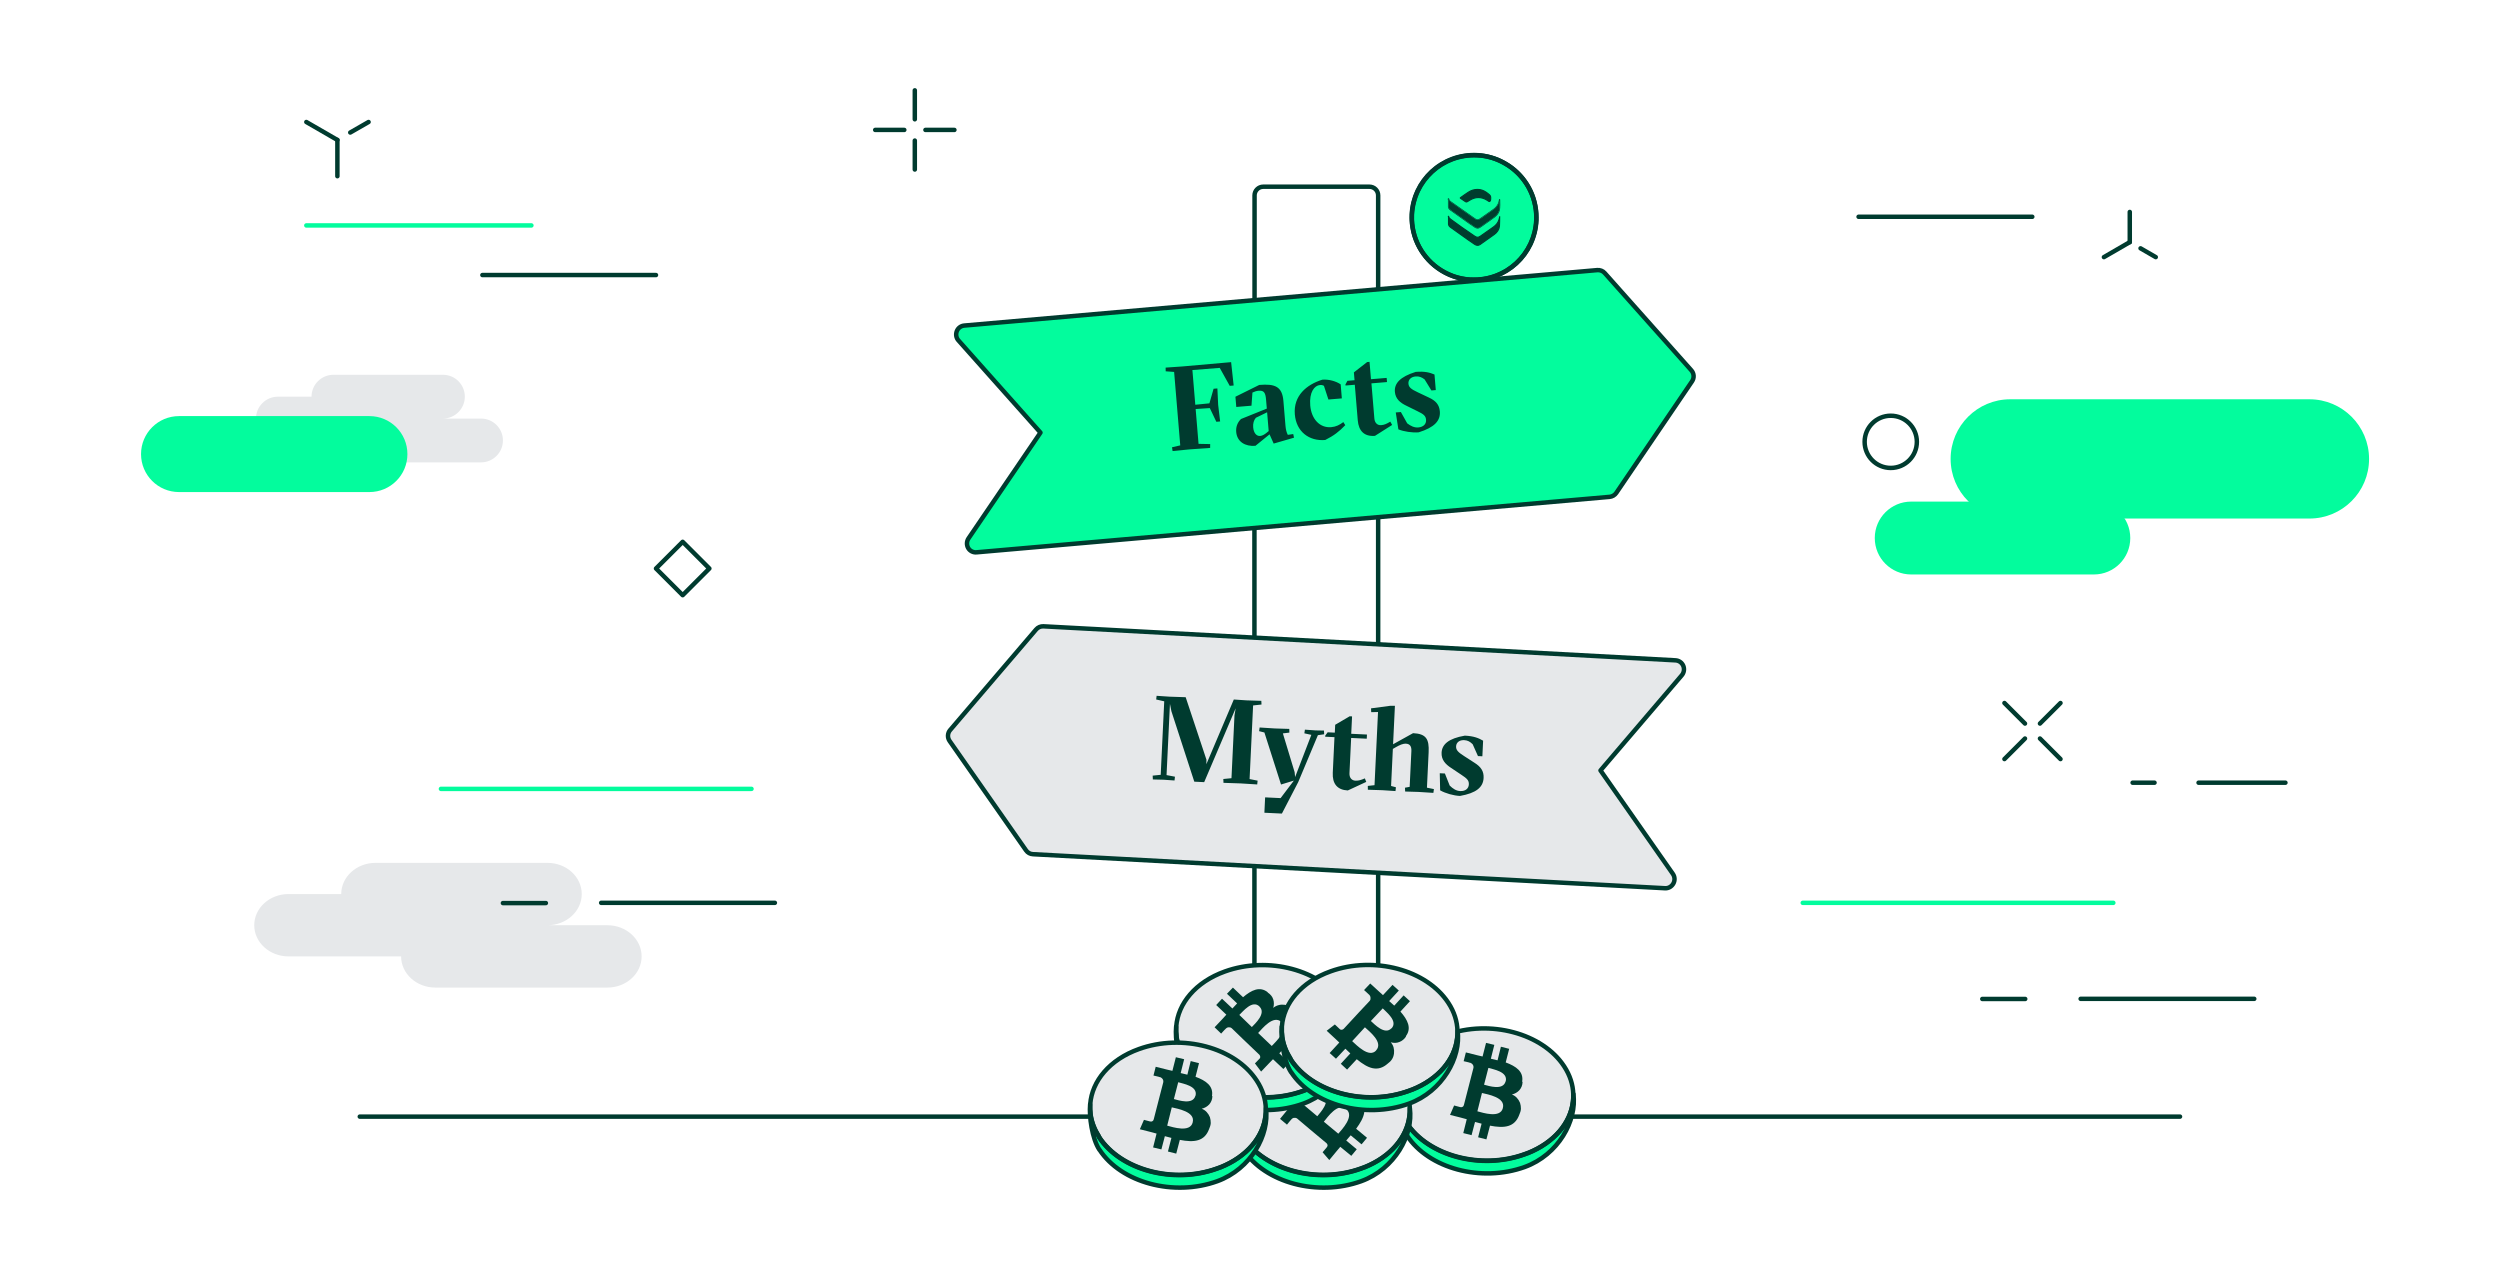 <svg width="1676" height="857" viewBox="0 0 1676 857" fill="none" xmlns="http://www.w3.org/2000/svg">
<path d="M835.164 748.586H241.197" stroke="#003B2F" stroke-width="3" stroke-linecap="round" stroke-linejoin="round"/>
<path d="M941.499 748.586H868.176" stroke="#003B2F" stroke-width="3" stroke-linecap="round" stroke-linejoin="round"/>
<path d="M1461.48 748.586H974.428" stroke="#003B2F" stroke-width="3" stroke-linecap="round" stroke-linejoin="round"/>
<path d="M986.297 187.561C986.297 187.561 985.965 187.561 985.799 187.561C980.823 187.312 976.178 186.151 971.865 184.326C969.957 183.496 968.049 182.501 966.307 181.423C966.224 181.423 966.141 181.34 966.059 181.257C953.783 173.543 945.903 159.608 946.567 144.015C947.645 120.956 967.137 103.123 990.195 104.118C996.499 104.367 1002.39 106.026 1007.61 108.846C1009.02 109.593 1010.35 110.422 1011.68 111.252C1022.88 118.8 1030.09 131.573 1030.01 145.923C1030.01 145.923 1030.01 145.923 1030.01 146.005C1030.01 146.254 1030.01 146.42 1030.01 146.669C1030.01 147.001 1030.01 147.333 1030.01 147.664C1029.01 170.723 1009.44 188.556 986.463 187.478L986.297 187.561Z" fill="#03FC9D" stroke="#003B2F" stroke-width="3" stroke-miterlimit="10"/>
<path d="M994.591 187.064C994.591 187.064 994.26 187.064 994.094 187.064C989.2 187.81 984.389 187.644 979.744 186.649C977.671 186.234 975.68 185.654 973.689 184.907C973.606 184.907 973.523 184.907 973.358 184.741C959.755 179.599 949.304 167.489 946.898 152.144C943.332 129.334 958.925 108.017 981.652 104.451C987.873 103.455 994.011 103.953 999.734 105.612C1001.23 106.027 1002.72 106.607 1004.21 107.188C1016.65 112.413 1026.28 123.528 1029.1 137.546C1029.1 137.546 1029.1 137.546 1029.1 137.629C1029.1 137.877 1029.18 138.043 1029.26 138.292C1029.26 138.624 1029.43 138.956 1029.43 139.287C1032.99 162.097 1017.4 183.414 994.674 186.981L994.591 187.064Z" stroke="#003B2F" stroke-width="3" stroke-linecap="round" stroke-linejoin="round"/>
<path d="M840.97 354.102V433.894" stroke="#003B2F" stroke-width="3" stroke-linecap="round" stroke-linejoin="round"/>
<path d="M840.97 574.816V715.075" stroke="#003B2F" stroke-width="3" stroke-linecap="round" stroke-linejoin="round"/>
<path d="M923.914 715.077V578.633" stroke="#003B2F" stroke-width="3" stroke-linecap="round" stroke-linejoin="round"/>
<path d="M923.914 437.793V337.43" stroke="#003B2F" stroke-width="3" stroke-linecap="round" stroke-linejoin="round"/>
<path d="M923.915 193.52V130.98C923.915 127.745 921.26 125.174 918.108 125.174H846.859C843.624 125.174 841.053 127.828 841.053 130.98V210.192" stroke="#003B2F" stroke-width="3" stroke-linecap="round" stroke-linejoin="round"/>
<path fill-rule="evenodd" clip-rule="evenodd" d="M1075.81 183.052C1074.59 181.62 1072.68 180.926 1070.82 181.077L646.497 218.253C644.21 218.427 642.238 219.903 641.427 222.049C640.616 224.195 641.025 226.6 642.548 228.244C642.548 228.244 685.479 276.476 697.527 290.022L649.297 360.94C648.017 362.851 647.909 365.35 649.046 367.357C650.182 369.363 652.445 370.526 654.744 370.27L1079.06 333.095C1080.85 332.932 1082.49 331.995 1083.55 330.47L1134.35 255.648C1135.93 253.362 1135.7 250.312 1133.9 248.293L1075.81 183.052Z" fill="#03FC9D" stroke="#003B2F" stroke-width="3" stroke-linecap="round" stroke-linejoin="round"/>
<path fill-rule="evenodd" clip-rule="evenodd" d="M699.549 419.875C697.642 419.792 695.817 420.539 694.573 422.032L637.009 489.383C635.184 491.456 635.018 494.525 636.677 496.848L687.854 570.088C688.932 571.664 690.674 572.576 692.499 572.659L1116.18 595.469C1118.5 595.635 1120.66 594.391 1121.82 592.317C1122.98 590.244 1122.82 587.755 1121.49 585.847L1072.97 516.506C1084.91 502.571 1127.46 452.721 1127.46 452.721C1128.95 450.98 1129.37 448.491 1128.46 446.335C1127.54 444.178 1125.47 442.768 1123.15 442.685L699.466 419.875H699.549Z" fill="#E6E8EA" stroke="#003B2F" stroke-width="3" stroke-linecap="round" stroke-linejoin="round"/>
<path d="M797.24 301.291L786.098 302.381L785.726 299.844L791.238 298.582L787.132 249.339L781.481 248.927L781.435 246.444L792.603 245.673L825.34 242.783L827.047 258.448L824.417 258.667L817.717 246.628L799.383 248.077L801.323 271.344L810.792 270.394L813.587 260.613L816.137 260.4L816.655 271.43L817.984 282.552L815.434 282.764L811.058 273.581L801.562 274.212L803.509 297.559L811.304 297.712L811.278 300.282L797.24 301.291ZM851.111 291.184L841.642 298.873C834.869 299.438 829.304 296.211 828.753 289.597C828.487 286.41 829.437 283.362 831.96 280.905L849.271 273.926L848.772 267.95C848.407 263.567 847.524 261.635 843.858 261.94C842.344 262.067 841.096 262.492 839.629 263.176L838.998 271.974L828.799 272.824L828.227 265.972L844.177 258.062C854.775 257.179 859.589 259.104 860.399 268.826L861.768 285.24C861.994 287.949 862.472 289.835 863.335 291.528L866.981 290.984L867.505 293.427L853.873 297.372L851.111 291.184ZM844.783 292.273C846.456 292.133 847.97 291.044 848.873 290.327L850.526 288.986L849.477 276.396L841.92 280.075C840.532 281.715 839.915 283.933 840.128 286.483C840.466 290.546 842.551 292.459 844.783 292.273ZM888.415 294.974C877.579 295.877 869.013 289.37 868.049 277.816C867.006 265.306 875.93 257.822 886.488 254.535C890.791 254.176 895.638 255.537 898.786 257.682L899.57 267.084L890.566 267.835L887.551 258.619C886.714 258.207 886.057 258.021 884.941 258.114C881.116 258.433 877.644 262.975 878.381 271.82C879.132 280.824 884.703 287.019 892.432 286.374C895.62 286.109 898.083 284.86 900.573 282.968L901.868 285.026C897.811 289.296 894.192 292.085 888.415 294.974ZM933.289 284.894L921.782 292.192C914.691 292.783 910.846 289.012 910.241 281.76L908.255 257.935L902.04 258.454L901.98 257.736L903.301 255.299L908.082 254.901L907.644 249.642L916.535 242.722L918.128 242.59L919.098 254.223L929.616 253.346L929.849 256.135L919.41 257.005L921.377 280.591C921.636 283.699 923.608 285.219 925.919 285.027C928.07 284.847 929.538 284.163 932.061 282.669L933.289 284.894ZM951.114 289.827C946.811 290.185 941.207 289.369 937.468 287.835L935.721 276.507L939.148 276.221L943.391 283.811C945.788 285.617 948.132 286.785 950.841 286.56C954.348 286.267 956.26 284.182 956.027 281.393C955.808 278.764 954.433 277.675 950.17 275.623L942.806 271.985C938.63 270.006 935.522 267.377 935.13 262.675C934.665 257.098 938.542 252.602 949.1 249.315C955.076 248.816 958.523 249.733 961.684 251.074L962.554 261.512L959.606 261.758L955.057 254.354C953.171 252.907 951.424 252.17 949.034 252.369C945.847 252.635 944.007 254.634 944.22 257.184C944.426 259.654 945.973 260.889 950.482 263L957.833 266.479C962.587 268.65 964.898 271.346 965.27 275.808C965.795 282.103 961.592 286.546 951.114 289.827Z" fill="#003B2F"/>
<path d="M780.062 522.73L772.867 522.546L772.749 519.978L778.139 519.436L780.497 470.158L775.112 468.939L775.39 466.471L784.168 467.051L794.878 467.404L808.803 509.296L808.737 512.335L827.144 468.948L835.682 469.517L845.593 469.831L845.715 472.318L840.082 472.929L837.72 522.287L843.112 523.346L842.83 525.894L831.816 525.207L820.228 524.812L820.111 522.245L825.58 521.706L827.594 479.616L828.383 474.851L807.282 524.353L800.653 524.036L785.303 476.792L784.338 471.863L782.052 519.623L787.685 520.693L787.402 523.241L780.062 522.73ZM859.386 545.418L847.645 544.856L848.138 534.553L858.521 535.05L867.408 523.308L858.797 525.938L847.658 491.063L844.098 490.172L844.456 487.708L854.592 488.353L864.343 488.66L864.385 491.143L860.037 491.656L867.919 517.649L868.242 520.946L879.122 492.649L874.448 491.625L874.806 489.16L881.907 489.66L887.585 489.772L887.706 492.259L883.515 492.859L870.321 524.328L859.386 545.418ZM915.93 524.189L903.568 529.922C896.459 529.581 893.14 525.34 893.488 518.072L894.631 494.192L888.401 493.894L888.436 493.175L890.064 490.931L894.856 491.161L895.108 485.889L904.827 480.191L906.424 480.267L905.866 491.928L916.409 492.432L916.275 495.228L905.812 494.727L904.681 518.368C904.532 521.482 906.289 523.247 908.605 523.358C910.761 523.462 912.305 522.975 915.002 521.823L915.93 524.189ZM926.761 529.751L917.01 529.444L916.972 526.881L921.479 526.376L923.826 477.338L919.258 477.439L919.141 474.872L932.031 473.167L935.153 473.157L933.918 498.954L947.323 491.51C956.188 491.934 958.176 495.552 957.756 504.337L956.621 528.058L961.298 529.002L960.936 531.546L950.961 530.909L942.008 530.641L941.891 528.073L945.04 527.504L946.19 503.464C946.347 500.189 945.058 498.686 942.582 498.568C940.346 498.461 938.212 499.559 935.827 500.886L933.769 502.069L932.581 526.907L935.821 527.783L935.539 530.331L926.761 529.751ZM978.74 533.599C974.427 533.393 968.978 531.851 965.471 529.842L965.219 518.383L968.654 518.547L971.869 526.626C974.01 528.73 976.181 530.195 978.897 530.325C982.411 530.493 984.579 528.675 984.713 525.88C984.839 523.244 983.619 521.985 979.66 519.394L972.834 514.825C968.952 512.318 966.214 509.305 966.44 504.593C966.707 499.002 971.139 495.052 982.036 493.172C988.026 493.458 991.323 494.817 994.281 496.559L993.781 507.022L990.826 506.881L987.283 498.946C985.602 497.265 983.967 496.306 981.571 496.191C978.376 496.038 976.292 497.78 976.169 500.335C976.051 502.811 977.424 504.238 981.618 506.92L988.451 511.33C992.881 514.103 994.82 517.078 994.606 521.551C994.304 527.86 989.557 531.715 978.74 533.599Z" fill="#003B2F"/>
<path d="M943.572 761.442C938.596 753.894 936.605 738.964 937.351 731.002C937.186 733.241 937.351 735.481 937.6 737.72C938.264 742.697 940.089 747.673 943.158 752.401C943.158 752.567 943.406 752.733 943.406 752.899C957.922 775.045 993.256 784.418 1022.37 773.967C1022.78 773.801 1023.2 773.718 1023.7 773.469C1023.95 773.469 1024.28 773.22 1024.53 773.137H1024.69C1042.44 766.087 1053.31 752.899 1054.97 738.632C1055.22 736.974 1055.22 735.315 1055.22 733.573C1057.7 751.406 1045.18 774.299 1022.62 782.51C993.505 793.044 958.171 783.588 943.655 761.442H943.572Z" fill="#03FC9D"/>
<path d="M943.572 752.899C943.572 752.899 943.323 752.568 943.323 752.402C940.337 747.674 938.43 742.697 937.766 737.721C937.517 735.481 937.434 733.242 937.517 731.002V730.67C938.679 715.326 950.457 700.893 970.115 693.843C999.311 683.309 1034.56 692.765 1049.08 714.911C1053.06 720.966 1055.05 727.353 1055.22 733.656C1055.22 735.315 1055.22 737.057 1054.97 738.716C1053.31 752.982 1042.44 766.088 1024.69 773.221H1024.53C1024.53 773.221 1023.95 773.47 1023.7 773.553C1023.28 773.719 1022.87 773.884 1022.37 774.05C993.256 784.584 957.922 775.129 943.406 752.982L943.572 752.899Z" fill="#E6E8EA"/>
<path d="M943.157 761.276C938.181 753.728 936.19 738.798 936.937 730.836C936.771 733.075 936.937 735.315 937.185 737.554C937.849 742.531 939.674 747.507 942.743 752.235C942.743 752.401 942.992 752.567 942.992 752.733C957.507 774.879 992.841 784.252 1021.95 773.801C1022.37 773.635 1022.78 773.552 1023.28 773.303C1023.53 773.303 1023.86 773.054 1024.11 772.971H1024.28C1042.03 765.921 1052.89 752.733 1054.55 738.466C1054.8 736.808 1054.8 735.149 1054.8 733.407C1057.29 751.24 1044.76 774.133 1022.2 782.344C993.09 792.878 957.756 783.422 943.24 761.276H943.157Z" stroke="#003B2F" stroke-width="3" stroke-linecap="round" stroke-linejoin="round"/>
<path d="M943.075 752.817C943.075 752.817 942.826 752.486 942.826 752.32C939.84 747.592 937.932 742.615 937.268 737.639C937.02 735.399 936.937 733.16 937.02 730.92V730.588C938.181 715.244 949.959 700.811 969.617 693.761C998.813 683.227 1034.06 692.683 1048.58 714.829C1052.56 720.884 1054.55 727.271 1054.72 733.574C1054.72 735.233 1054.72 736.975 1054.47 738.634C1052.81 752.9 1041.94 766.006 1024.19 773.139H1024.03C1024.03 773.139 1023.45 773.388 1023.2 773.471C1022.78 773.637 1022.37 773.802 1021.87 773.968C992.758 784.502 957.424 775.047 942.909 752.9L943.075 752.817Z" stroke="#003B2F" stroke-width="3" stroke-linecap="round" stroke-linejoin="round"/>
<path d="M1020.46 725.112C1021.54 718.393 1016.4 714.827 1009.43 712.255L1011.75 703.131L1006.2 701.721L1003.96 710.845L999.477 709.767L1001.8 700.477L996.242 699.15L993.92 708.274L990.353 707.445L982.722 705.537L981.229 711.426C981.229 711.426 985.376 712.338 985.21 712.421C985.625 712.421 986.04 712.587 986.372 712.836C986.703 713.002 987.035 713.334 987.284 713.665C987.533 713.997 987.699 714.329 987.782 714.744C987.865 715.158 987.865 715.573 987.782 715.988L985.127 726.273L981.395 740.788C981.395 740.788 981.229 741.286 981.063 741.535C980.897 741.784 980.648 741.95 980.483 742.032C980.234 742.115 979.985 742.198 979.736 742.281C979.487 742.281 979.238 742.281 978.907 742.198L974.842 741.12L972.105 747.424L979.321 749.249L983.303 750.327L980.98 759.617L986.538 761.027L988.86 752.152L993.256 753.313L990.934 762.437L996.491 763.847L998.896 754.64C1008.35 756.465 1015.49 755.801 1018.55 747.258C1019.13 746.014 1019.55 744.687 1019.63 743.36C1019.63 742.033 1019.47 740.622 1019.05 739.378C1018.55 738.134 1017.81 736.973 1016.9 735.978C1015.98 734.982 1014.82 734.236 1013.58 733.738C1015.49 733.323 1017.23 732.328 1018.55 730.918C1019.88 729.425 1020.63 727.6 1020.71 725.609V725.361L1020.46 725.112ZM1007.52 742.862C1005.78 749.829 994.168 746.014 990.436 745.018L993.505 732.743C997.237 733.655 1009.43 735.646 1007.52 742.779V742.862ZM1009.35 724.946C1007.69 731.25 998.067 728.015 994.915 727.185L997.818 715.905C1000.97 716.9 1011.09 718.393 1009.43 724.946H1009.35Z" fill="#003B2F"/>
<path d="M833.919 771.064C828.943 763.516 826.952 748.586 827.699 740.623C827.533 742.863 827.699 745.102 827.947 747.342C828.611 752.319 830.436 757.295 833.505 762.023C833.505 762.189 833.754 762.355 833.754 762.521C848.269 784.667 883.603 794.04 912.717 783.589C913.132 783.423 913.546 783.34 914.044 783.091C914.293 783.091 914.625 782.842 914.873 782.759H915.039C932.789 775.709 943.655 762.521 945.314 748.254C945.563 746.595 945.563 744.937 945.563 743.195C948.051 761.028 935.527 783.921 912.966 792.132C883.852 802.666 848.518 793.21 834.002 771.064H833.919Z" fill="#03FC9D"/>
<path d="M833.836 762.438C833.836 762.438 833.588 762.106 833.588 761.941C830.602 757.213 828.694 752.236 828.03 747.259C827.781 745.02 827.699 742.78 827.781 740.541V740.209C828.943 724.864 840.721 710.432 860.379 703.382C889.575 692.848 924.827 702.303 939.342 724.45C943.323 730.505 945.314 736.891 945.48 743.195C945.48 744.854 945.48 746.596 945.231 748.255C943.572 762.521 932.706 775.626 914.956 782.76H914.79C914.79 782.76 914.21 783.009 913.961 783.091C913.546 783.257 913.131 783.423 912.634 783.589C883.52 794.123 848.186 784.667 833.671 762.521L833.836 762.438Z" fill="#E6E8EA"/>
<path d="M833.505 770.816C828.528 763.268 826.537 748.338 827.284 740.375C827.118 742.615 827.284 744.854 827.533 747.094C828.196 752.071 830.021 757.047 833.09 761.775C833.09 761.941 833.339 762.107 833.339 762.273C847.854 784.419 883.188 793.792 912.302 783.341C912.717 783.175 913.132 783.092 913.629 782.843C913.878 782.843 914.21 782.594 914.459 782.511H914.624C932.375 775.461 943.24 762.273 944.899 748.006C945.148 746.347 945.148 744.688 945.148 742.947C947.636 760.78 935.112 783.672 912.551 791.884C883.437 802.418 848.103 792.962 833.588 770.816H833.505Z" stroke="#003B2F" stroke-width="3" stroke-linecap="round" stroke-linejoin="round"/>
<path d="M833.505 762.356C833.505 762.356 833.256 762.024 833.256 761.859C830.27 757.131 828.362 752.154 827.699 747.177C827.45 744.938 827.367 742.698 827.45 740.459V740.127C828.611 724.782 840.389 710.35 860.047 703.3C889.243 692.766 924.495 702.221 939.01 724.368C942.992 730.423 944.982 736.809 945.148 743.113C945.148 744.772 945.148 746.514 944.899 748.173C943.24 762.439 932.375 775.544 914.624 782.678H914.459C914.459 782.678 913.878 782.927 913.629 783.009C913.214 783.175 912.8 783.341 912.302 783.507C883.188 794.041 847.854 784.585 833.339 762.439L833.505 762.356Z" stroke="#003B2F" stroke-width="3" stroke-linecap="round" stroke-linejoin="round"/>
<path d="M892.147 724.366C886.506 720.468 881.115 723.62 875.807 728.845L868.507 722.79L864.858 727.186L872.074 733.158L869.171 736.725L861.789 730.67L858.222 735.149L865.438 741.121L863.116 744.024L858.139 750.079L862.784 753.978C862.784 753.978 865.438 750.66 865.438 750.826C865.687 750.494 865.936 750.162 866.268 749.913C866.6 749.664 867.014 749.498 867.346 749.416C867.761 749.416 868.176 749.416 868.59 749.416C869.005 749.498 869.337 749.664 869.669 749.913L877.797 756.798L889.326 766.419C889.326 766.419 889.658 766.834 889.824 767.083C889.907 767.332 889.99 767.58 889.99 767.829C889.99 768.078 889.99 768.327 889.824 768.576C889.741 768.825 889.575 769.073 889.409 769.239L886.672 772.474L891.151 777.7L895.879 771.976L898.533 768.825L905.915 774.88L909.565 770.483L902.515 764.594L905.501 761.111L912.8 767.166L916.449 762.77L909.15 756.715C914.873 749.001 917.362 742.282 910.892 735.813C910.063 734.734 908.984 733.822 907.823 733.158C906.662 732.495 905.335 732.08 903.925 731.997C902.598 731.914 901.188 731.997 899.943 732.495C898.699 732.91 897.455 733.656 896.46 734.569C896.957 732.661 896.791 730.67 896.045 728.845C895.298 727.021 893.888 725.528 892.23 724.615H891.981L892.147 724.366ZM902.598 743.692C908.155 748.254 899.695 757.129 897.206 760.033L887.502 751.987C889.99 749.001 896.957 738.799 902.598 743.692ZM887.253 734.32C892.23 738.467 885.096 745.849 883.106 748.337L874.231 740.872C876.47 738.467 882.193 729.924 887.336 734.32H887.253Z" fill="#003B2F"/>
<path d="M795.184 718.974C790.208 711.426 788.217 696.496 788.963 688.533C788.797 690.773 788.963 693.012 789.212 695.251C789.876 700.228 791.7 705.205 794.769 709.933C794.769 710.099 795.018 710.264 795.018 710.43C809.534 732.577 844.868 741.949 873.982 731.498C874.396 731.332 874.811 731.25 875.309 731.001C875.558 731.001 875.889 730.752 876.138 730.669H876.304C894.054 723.619 904.92 710.43 906.579 696.164C906.828 694.505 906.828 692.846 906.828 691.104C909.316 708.937 896.791 731.83 874.23 740.042C845.117 750.576 809.782 741.12 795.267 718.974H795.184Z" fill="#03FC9D"/>
<path d="M795.101 710.515C795.101 710.515 794.853 710.183 794.853 710.017C791.867 705.289 789.959 700.313 789.295 695.336C789.047 693.096 788.964 690.857 789.046 688.618V688.286C790.208 672.941 801.986 658.509 821.644 651.458C850.84 640.924 886.092 650.38 900.607 672.526C904.588 678.581 906.579 684.968 906.745 691.272C906.745 692.931 906.745 694.672 906.496 696.331C904.837 710.598 893.971 723.703 876.221 730.836H876.055C876.055 730.836 875.475 731.085 875.226 731.168C874.811 731.334 874.397 731.5 873.899 731.666C844.785 742.2 809.451 732.744 794.936 710.598L795.101 710.515Z" fill="#E6E8EA"/>
<path d="M794.687 718.808C789.71 711.26 787.719 696.33 788.466 688.367C788.3 690.606 788.466 692.846 788.715 695.085C789.378 700.062 791.203 705.039 794.272 709.767C794.272 709.933 794.521 710.098 794.521 710.264C809.036 732.411 844.37 741.783 873.484 731.332C873.899 731.166 874.313 731.083 874.811 730.835C875.06 730.835 875.392 730.586 875.641 730.503H875.806C893.557 723.453 904.422 710.264 906.081 695.998C906.33 694.339 906.33 692.68 906.33 690.938C908.818 708.771 896.294 731.664 873.733 739.876C844.619 750.41 809.285 740.954 794.77 718.808H794.687Z" stroke="#003B2F" stroke-width="3" stroke-linecap="round" stroke-linejoin="round"/>
<path d="M794.604 710.349C794.604 710.349 794.355 710.017 794.355 709.851C791.369 705.123 789.461 700.147 788.798 695.17C788.549 692.93 788.466 690.691 788.549 688.451V688.12C789.71 672.775 801.488 658.343 821.146 651.292C850.342 640.758 885.594 650.214 900.109 672.36C904.091 678.415 906.081 684.802 906.247 691.106C906.247 692.765 906.247 694.506 905.998 696.165C904.339 710.432 893.474 723.537 875.724 730.67H875.558C875.558 730.67 874.977 730.919 874.728 731.002C874.313 731.168 873.899 731.334 873.401 731.5C844.288 742.034 808.953 732.578 794.438 710.432L794.604 710.349Z" stroke="#003B2F" stroke-width="3" stroke-linecap="round" stroke-linejoin="round"/>
<path d="M849.928 665.226C844.536 660.996 838.979 663.733 833.339 668.544L826.537 662.074L822.556 666.221L829.357 672.691L826.206 676.092L819.238 669.539L815.34 673.769L822.141 680.239L819.653 682.976L814.261 688.699L818.658 692.929C818.658 692.929 821.478 689.778 821.478 689.943C821.727 689.612 822.058 689.363 822.39 689.114C822.722 688.865 823.137 688.782 823.551 688.699C823.966 688.699 824.381 688.699 824.713 688.782C825.127 688.865 825.459 689.114 825.791 689.363L833.422 696.745L844.287 707.113C844.287 707.113 844.619 707.528 844.702 707.777C844.785 708.025 844.868 708.274 844.868 708.523C844.868 708.772 844.868 709.021 844.702 709.27C844.619 709.518 844.453 709.767 844.204 709.933L841.301 712.919L845.449 718.393L850.591 713.002L853.411 710.099L860.379 716.652L864.277 712.504L857.642 706.118L860.793 702.8L867.595 709.27L871.576 705.122L864.692 698.57C870.913 691.271 873.816 684.718 867.844 677.834C867.097 676.672 866.102 675.76 864.941 675.013C863.779 674.267 862.535 673.769 861.208 673.603C859.881 673.437 858.471 673.437 857.144 673.852C855.817 674.184 854.573 674.848 853.577 675.677C854.158 673.852 854.158 671.779 853.577 669.954C852.997 668.129 851.67 666.553 850.011 665.475L849.762 665.309L849.928 665.226ZM859.052 685.216C864.277 690.109 855.236 698.404 852.582 701.224L843.458 692.515C846.112 689.695 853.743 679.99 859.135 685.216H859.052ZM844.37 674.848C849.015 679.327 841.467 686.211 839.228 688.533L830.85 680.405C833.256 678.165 839.56 670.037 844.37 674.765V674.848Z" fill="#003B2F"/>
<path d="M737.455 770.98C732.478 763.432 730.487 748.502 731.234 740.539C731.068 742.779 731.234 745.019 731.483 747.258C732.146 752.235 733.971 757.211 737.04 761.939C737.04 762.105 737.289 762.271 737.289 762.437C751.804 784.583 787.139 793.956 816.252 783.505C816.667 783.339 817.082 783.256 817.579 783.007C817.828 783.007 818.16 782.758 818.409 782.675H818.575C836.325 775.625 847.191 762.437 848.849 748.17C849.098 746.512 849.098 744.853 849.098 743.111C851.587 760.944 839.062 783.837 816.501 792.048C787.387 802.582 752.053 793.126 737.538 770.98H737.455Z" fill="#03FC9D"/>
<path d="M737.372 762.438C737.372 762.438 737.123 762.106 737.123 761.941C734.137 757.213 732.229 752.236 731.566 747.259C731.317 745.02 731.234 742.78 731.317 740.541V740.209C732.478 724.864 744.256 710.432 763.914 703.382C793.111 692.848 828.362 702.303 842.877 724.45C846.859 730.505 848.849 736.891 849.015 743.195C849.015 744.854 849.015 746.596 848.766 748.255C847.108 762.521 836.242 775.626 818.492 782.76H818.326C818.326 782.76 817.745 783.009 817.496 783.091C817.082 783.257 816.667 783.423 816.169 783.589C787.056 794.123 751.721 784.667 737.206 762.521L737.372 762.438Z" fill="#E6E8EA"/>
<path d="M737.04 770.816C732.063 763.268 730.073 748.338 730.819 740.375C730.653 742.615 730.819 744.854 731.068 747.094C731.732 752.071 733.556 757.047 736.625 761.775C736.625 761.941 736.874 762.107 736.874 762.273C751.39 784.419 786.724 793.792 815.837 783.341C816.252 783.175 816.667 783.092 817.165 782.843C817.413 782.843 817.745 782.594 817.994 782.511H818.16C835.91 775.461 846.776 762.273 848.435 748.006C848.684 746.347 848.684 744.688 848.684 742.947C851.172 760.78 838.647 783.672 816.086 791.884C786.973 802.418 751.638 792.962 737.123 770.816H737.04Z" stroke="#003B2F" stroke-width="3" stroke-linecap="round" stroke-linejoin="round"/>
<path d="M736.957 762.356C736.957 762.356 736.708 762.024 736.708 761.859C733.722 757.131 731.815 752.154 731.151 747.177C730.902 744.938 730.819 742.698 730.902 740.459V740.127C732.063 724.782 743.842 710.35 763.499 703.3C792.696 692.766 827.947 702.221 842.463 724.368C846.444 730.423 848.435 736.809 848.601 743.113C848.601 744.772 848.601 746.514 848.352 748.173C846.693 762.439 835.827 775.544 818.077 782.678H817.911C817.911 782.678 817.331 782.927 817.082 783.009C816.667 783.175 816.252 783.341 815.755 783.507C786.641 794.041 751.307 784.585 736.791 762.439L736.957 762.356Z" stroke="#003B2F" stroke-width="3" stroke-linecap="round" stroke-linejoin="round"/>
<path d="M812.52 734.735C813.598 728.016 808.455 724.449 801.488 721.878L803.81 712.754L798.253 711.344L796.014 720.468L791.535 719.39L793.857 710.1L788.3 708.773L785.977 717.897L782.411 717.067L774.78 715.16L773.287 721.049C773.287 721.049 777.434 721.961 777.268 722.044C777.683 722.044 778.098 722.21 778.429 722.459C778.761 722.625 779.093 722.957 779.342 723.288C779.591 723.62 779.756 723.952 779.839 724.367C779.922 724.781 779.922 725.196 779.839 725.611L777.185 735.896L773.453 750.411C773.453 750.411 773.287 750.909 773.121 751.158C772.955 751.407 772.706 751.572 772.54 751.655C772.291 751.821 772.043 751.821 771.794 751.904C771.545 751.904 771.296 751.904 770.964 751.821L766.9 750.743L764.163 757.047L771.379 758.872L775.36 759.95L773.038 769.24L778.595 770.567L780.918 761.692L785.314 762.853L782.991 771.977L788.549 773.387L790.954 764.18C800.41 766.005 807.543 765.341 810.612 756.798C811.193 755.554 811.607 754.227 811.69 752.9C811.69 751.572 811.524 750.162 811.11 748.918C810.612 747.674 809.865 746.513 808.953 745.517C808.041 744.522 806.879 743.776 805.635 743.278C807.543 742.863 809.285 741.868 810.612 740.458C811.939 738.965 812.686 737.14 812.768 735.149V734.901L812.52 734.735ZM799.58 752.485C797.838 759.452 786.226 755.637 782.494 754.641L785.563 742.366C789.295 743.278 801.488 745.269 799.58 752.402V752.485ZM801.405 734.569C799.746 740.873 790.125 737.638 786.973 736.808L789.876 725.528C793.028 726.523 803.147 728.016 801.488 734.569H801.405Z" fill="#003B2F"/>
<path d="M865.936 718.892C860.959 711.344 858.969 696.414 859.715 688.451C859.549 690.69 859.715 692.93 859.964 695.17C860.628 700.146 862.452 705.123 865.521 709.851C865.521 710.017 865.77 710.182 865.77 710.348C880.285 732.495 915.62 741.867 944.733 731.416C945.148 731.25 945.563 731.167 946.061 730.919C946.309 730.919 946.641 730.67 946.89 730.587H947.056C964.806 723.537 975.672 710.348 977.331 696.082C977.58 694.423 977.58 692.764 977.58 691.022C980.068 708.855 967.543 731.748 944.982 739.96C915.869 750.494 880.534 741.038 866.019 718.892H865.936Z" fill="#03FC9D"/>
<path d="M865.853 710.433C865.853 710.433 865.604 710.101 865.604 709.935C862.618 705.207 860.711 700.231 860.047 695.254C859.798 693.014 859.715 690.775 859.798 688.535V688.204C860.959 672.859 872.738 658.427 892.395 651.376C921.592 640.842 956.843 650.298 971.359 672.444C975.34 678.499 977.331 684.886 977.497 691.19C977.497 692.849 977.497 694.59 977.248 696.249C975.589 710.516 964.723 723.621 946.973 730.754H946.807C946.807 730.754 946.227 731.003 945.978 731.086C945.563 731.252 945.148 731.418 944.651 731.584C915.537 742.118 880.203 732.662 865.687 710.516L865.853 710.433Z" fill="#E6E8EA"/>
<path d="M942.411 694.756C946.558 689.364 943.738 683.724 938.844 678.167L945.231 671.199L941.001 667.301L934.697 674.185L931.296 671.116L937.766 664.066L933.536 660.251L927.149 667.135L924.412 664.647L918.606 659.338L914.459 663.734C914.459 663.734 917.611 666.554 917.528 666.554C917.859 666.803 918.108 667.052 918.357 667.467C918.606 667.799 918.689 668.213 918.772 668.628C918.772 669.043 918.772 669.458 918.772 669.872C918.689 670.287 918.523 670.619 918.274 670.951L910.975 678.747L900.773 689.779C900.773 689.779 900.358 690.111 900.109 690.194C899.86 690.277 899.612 690.36 899.363 690.36C899.114 690.36 898.865 690.36 898.616 690.194C898.367 690.028 898.119 689.945 897.953 689.696L894.884 686.793L889.409 691.023L894.884 696.083L897.87 698.903L891.4 705.953L895.63 709.769L901.934 703.05L905.252 706.202L898.865 713.169L903.095 717.068L909.565 710.1C917.03 716.238 923.583 719.058 930.384 713.003C931.462 712.257 932.458 711.262 933.204 710.1C933.951 708.939 934.365 707.612 934.531 706.285C934.697 704.958 934.614 703.548 934.282 702.304C933.951 700.976 933.287 699.815 932.375 698.737C934.282 699.318 936.273 699.318 938.098 698.571C939.923 697.908 941.499 696.58 942.577 694.922V694.673L942.411 694.756ZM922.587 704.211C917.776 709.52 909.399 700.562 906.496 697.991L915.039 688.701C917.859 691.355 927.647 698.82 922.504 704.211H922.587ZM932.789 689.364C928.393 694.092 921.426 686.627 919.021 684.471L926.983 676.01C929.223 678.416 937.434 684.553 932.872 689.447H932.789V689.364Z" fill="#003B2F"/>
<path d="M865.521 718.808C860.545 711.26 858.554 696.33 859.301 688.367C859.135 690.606 859.3 692.846 859.549 695.085C860.213 700.062 862.038 705.039 865.107 709.767C865.107 709.933 865.355 710.098 865.355 710.264C879.871 732.411 915.205 741.783 944.319 731.332C944.733 731.166 945.148 731.083 945.646 730.835C945.895 730.835 946.227 730.586 946.475 730.503H946.641C964.391 723.453 975.257 710.264 976.916 695.998C977.165 694.339 977.165 692.68 977.165 690.938C979.653 708.771 967.129 731.664 944.568 739.876C915.454 750.41 880.12 740.954 865.604 718.808H865.521Z" stroke="#003B2F" stroke-width="3" stroke-linecap="round" stroke-linejoin="round"/>
<path d="M865.438 710.267C865.438 710.267 865.189 709.935 865.189 709.769C862.203 705.041 860.296 700.065 859.632 695.088C859.383 692.848 859.3 690.609 859.383 688.369V688.038C860.545 672.693 872.323 658.261 891.981 651.21C921.177 640.676 956.429 650.132 970.944 672.278C974.925 678.333 976.916 684.72 977.082 691.024C977.082 692.683 977.082 694.424 976.833 696.083C975.174 710.35 964.308 723.455 946.558 730.588H946.392C946.392 730.588 945.812 730.837 945.563 730.92C945.148 731.086 944.733 731.252 944.236 731.418C915.122 741.952 879.788 732.496 865.272 710.35L865.438 710.267Z" stroke="#003B2F" stroke-width="3" stroke-linecap="round" stroke-linejoin="round"/>
<path d="M475.562 381.127L457.673 363.238L439.785 381.127L457.673 399.015L475.562 381.127Z" stroke="#003B2F" stroke-width="3" stroke-linecap="round" stroke-linejoin="round"/>
<path d="M1267.55 313.708C1277.22 313.708 1285.06 305.872 1285.06 296.206C1285.06 286.54 1277.22 278.705 1267.55 278.705C1257.89 278.705 1250.05 286.54 1250.05 296.206C1250.05 305.872 1257.89 313.708 1267.55 313.708Z" stroke="#003B2F" stroke-width="3" stroke-linecap="round" stroke-linejoin="round"/>
<path d="M407.169 620.271H367.024C379.715 620.271 390 610.898 390 599.369C390 587.84 379.715 578.467 367.024 578.467H251.731C239.041 578.467 228.756 587.84 228.756 599.369H193.421C180.731 599.369 170.445 608.742 170.445 620.271C170.445 631.8 180.731 641.173 193.421 641.173H268.901C268.901 652.702 279.186 662.075 291.876 662.075H407.169C419.86 662.075 430.145 652.702 430.145 641.173C430.145 629.644 419.86 620.271 407.169 620.271Z" fill="#E6E8EA"/>
<path d="M322.483 280.614H296.936C304.982 280.614 311.617 274.062 311.617 265.933C311.617 257.804 305.065 251.252 296.936 251.252H223.53C215.484 251.252 208.849 257.804 208.849 265.933H186.288C178.242 265.933 171.607 272.486 171.607 280.614C171.607 288.743 178.159 295.295 186.288 295.295H234.396C234.396 303.341 240.948 309.977 249.077 309.977H322.483C330.529 309.977 337.164 303.424 337.164 295.295C337.164 287.167 330.612 280.614 322.483 280.614Z" fill="#E6E8EA"/>
<path d="M205.365 81.795L226.184 93.822" stroke="#003B2F" stroke-width="3" stroke-linecap="round" stroke-linejoin="round"/>
<path d="M247.086 81.795L234.81 88.845" stroke="#003B2F" stroke-width="3" stroke-linecap="round" stroke-linejoin="round"/>
<path d="M226.184 93.822V118.125" stroke="#003B2F" stroke-width="3" stroke-linecap="round" stroke-linejoin="round"/>
<path d="M1473.92 524.719H1532.15" stroke="#003B2F" stroke-width="3" stroke-linecap="round" stroke-linejoin="round"/>
<path d="M1429.71 524.719H1444.39" stroke="#003B2F" stroke-width="3" stroke-linecap="round" stroke-linejoin="round"/>
<path d="M1328.93 669.705H1357.71" stroke="#003B2F" stroke-width="3" stroke-linecap="round" stroke-linejoin="round"/>
<path d="M1208.58 605.258H1416.77" stroke="#03FC9D" stroke-width="3" stroke-linecap="round" stroke-linejoin="round"/>
<path d="M1394.87 669.621H1511.25" stroke="#003B2F" stroke-width="3" stroke-linecap="round" stroke-linejoin="round"/>
<path d="M337.164 605.424H365.946" stroke="#003B2F" stroke-width="3" stroke-linecap="round" stroke-linejoin="round"/>
<path d="M295.609 528.865H503.8" stroke="#03FC9D" stroke-width="3" stroke-linecap="round" stroke-linejoin="round"/>
<path d="M403.022 605.258H519.476" stroke="#003B2F" stroke-width="3" stroke-linecap="round" stroke-linejoin="round"/>
<path d="M1245.99 145.33H1362.44" stroke="#003B2F" stroke-width="3" stroke-linecap="round" stroke-linejoin="round"/>
<path d="M205.365 151.137H356.241" stroke="#03FC9D" stroke-width="3" stroke-linecap="round" stroke-linejoin="round"/>
<path d="M323.395 184.396H439.767" stroke="#003B2F" stroke-width="3" stroke-linecap="round" stroke-linejoin="round"/>
<path d="M1343.78 471.303L1357.55 485.072" stroke="#003B2F" stroke-width="3" stroke-linecap="round" stroke-linejoin="round"/>
<path d="M1367.59 495.107L1381.35 508.875" stroke="#003B2F" stroke-width="3" stroke-linecap="round" stroke-linejoin="round"/>
<path d="M1343.78 508.875L1357.55 495.107" stroke="#003B2F" stroke-width="3" stroke-linecap="round" stroke-linejoin="round"/>
<path d="M1367.59 485.072L1381.35 471.303" stroke="#003B2F" stroke-width="3" stroke-linecap="round" stroke-linejoin="round"/>
<path d="M613.287 60.56V79.969" stroke="#003B2F" stroke-width="3" stroke-linecap="round" stroke-linejoin="round"/>
<path d="M613.287 94.236V113.646" stroke="#003B2F" stroke-width="3" stroke-linecap="round" stroke-linejoin="round"/>
<path d="M586.744 87.102H606.236" stroke="#003B2F" stroke-width="3" stroke-linecap="round" stroke-linejoin="round"/>
<path d="M620.42 87.102H639.829" stroke="#003B2F" stroke-width="3" stroke-linecap="round" stroke-linejoin="round"/>
<path d="M1410.47 172.368L1427.8 162.332" stroke="#003B2F" stroke-width="3" stroke-linecap="round" stroke-linejoin="round"/>
<path d="M1445.22 172.369L1435.02 166.48" stroke="#003B2F" stroke-width="3" stroke-linecap="round" stroke-linejoin="round"/>
<path d="M1427.8 162.334V142.096" stroke="#003B2F" stroke-width="3" stroke-linecap="round" stroke-linejoin="round"/>
<path d="M1281.24 385.124H1403.75C1417.22 385.124 1428.13 374.206 1428.13 360.739V360.656C1428.13 347.188 1417.22 336.27 1403.75 336.27H1281.24C1267.77 336.27 1256.85 347.188 1256.85 360.656V360.739C1256.85 374.206 1267.77 385.124 1281.24 385.124Z" fill="#03FC9D"/>
<path d="M1347.68 347.634H1548.24C1570.32 347.634 1588.22 329.735 1588.22 307.655C1588.22 285.575 1570.32 267.676 1548.24 267.676H1347.68C1325.6 267.676 1307.7 285.575 1307.7 307.655C1307.7 329.735 1325.6 347.634 1347.68 347.634Z" fill="#03FC9D"/>
<path d="M120.015 329.881H247.667C261.73 329.881 273.131 318.481 273.131 304.417C273.131 290.354 261.73 278.953 247.667 278.953H120.015C105.952 278.953 94.551 290.354 94.551 304.417C94.551 318.481 105.952 329.881 120.015 329.881Z" fill="#03FC9D"/>
<path d="M971 133.291C971.072 133.364 971.197 133.431 971.207 133.511C971.296 134.293 971.785 134.818 972.378 135.238C977.83 139.093 983.282 142.946 988.753 146.773C990.075 147.698 991.123 147.644 992.427 146.728C995.407 144.633 998.384 142.535 1001.36 140.432C1003.04 139.239 1004.27 137.688 1004.92 135.725C1005.14 135.039 1005.23 134.309 1005.32 133.862C1005.32 135.572 1005.45 137.556 1005.29 139.516C1005.09 141.933 1003.87 143.926 1001.93 145.361C998.688 147.751 995.384 150.057 992.078 152.357C991.003 153.106 989.864 152.91 988.811 152.226C987.731 151.525 986.66 150.809 985.61 150.064C981.257 146.98 976.916 143.881 972.567 140.792C971.822 140.263 971.233 139.638 971.101 138.692C971.104 137.155 971.109 135.618 971.105 134.081C971.105 133.964 971.037 133.848 971 133.731C971 133.584 971 133.438 971 133.291Z" fill="#003C2E"/>
<path fill-rule="evenodd" clip-rule="evenodd" d="M970.849 132.92C970.999 132.859 971.172 132.895 971.286 133.011C971.286 133.011 971.286 133.011 971.286 133.011C971.286 133.011 971.288 133.012 971.292 133.016C971.297 133.021 971.304 133.026 971.313 133.034C971.316 133.036 971.32 133.039 971.324 133.043C971.341 133.056 971.367 133.077 971.388 133.096C971.417 133.12 971.46 133.16 971.499 133.211C971.538 133.263 971.591 133.349 971.604 133.465C971.675 134.082 972.055 134.519 972.609 134.911C978.061 138.766 983.513 142.619 988.983 146.445C989.601 146.878 990.111 147.051 990.588 147.041C991.069 147.031 991.58 146.834 992.197 146.4C995.177 144.306 998.154 142.208 1001.13 140.105C1002.75 138.956 1003.92 137.473 1004.54 135.6C1004.69 135.137 1004.77 134.673 1004.84 134.264C1004.87 134.091 1004.9 133.928 1004.93 133.779C1004.97 133.578 1005.16 133.442 1005.36 133.463C1005.57 133.485 1005.72 133.656 1005.72 133.861C1005.72 134.354 1005.73 134.878 1005.74 135.422C1005.77 136.727 1005.8 138.15 1005.69 139.548C1005.48 142.092 1004.19 144.186 1002.17 145.682C998.921 148.076 995.612 150.385 992.307 152.685C991.696 153.111 991.051 153.275 990.407 153.227C989.77 153.18 989.158 152.928 988.594 152.561C987.511 151.858 986.435 151.139 985.378 150.39C982.798 148.562 980.221 146.728 977.645 144.894C975.875 143.635 974.106 142.375 972.335 141.118C971.553 140.563 970.86 139.852 970.705 138.747C970.702 138.728 970.701 138.709 970.701 138.691C970.701 138.383 970.702 138.075 970.703 137.768C970.706 136.54 970.709 135.314 970.705 134.088C970.705 134.084 970.701 134.071 970.692 134.045C970.686 134.029 970.68 134.014 970.672 133.995C970.668 133.986 970.665 133.977 970.66 133.966C970.648 133.935 970.632 133.894 970.619 133.851C970.606 133.812 970.6 133.771 970.6 133.731V133.291C970.6 133.128 970.698 132.982 970.849 132.92ZM992.427 146.727C991.123 147.644 990.075 147.698 988.754 146.773C983.282 142.946 977.83 139.092 972.379 135.237C972.033 134.992 971.722 134.713 971.506 134.367C971.449 134.276 971.399 134.18 971.356 134.08C971.356 134.08 971.356 134.08 971.356 134.08C971.309 133.97 971.271 133.854 971.244 133.731C971.238 133.707 971.233 133.683 971.229 133.659C971.22 133.61 971.212 133.561 971.207 133.511C971.2 133.456 971.14 133.408 971.079 133.359C971.051 133.336 971.023 133.314 971 133.291V133.731C971.012 133.768 971.027 133.804 971.041 133.841C971.073 133.921 971.105 134.001 971.105 134.08C971.106 134.213 971.106 134.345 971.106 134.477C971.108 135.575 971.106 136.672 971.103 137.769C971.102 138.077 971.101 138.384 971.101 138.691C971.233 139.637 971.822 140.263 972.567 140.792C974.338 142.05 976.108 143.309 977.878 144.569C980.454 146.402 983.03 148.236 985.61 150.064C986.66 150.808 987.731 151.524 988.811 152.226C989.864 152.909 991.003 153.105 992.078 152.357C995.384 150.056 998.688 147.751 1001.93 145.36C1003.87 143.925 1005.09 141.932 1005.29 139.516C1005.39 138.219 1005.37 136.911 1005.35 135.68C1005.35 135.604 1005.35 135.529 1005.34 135.454C1005.33 134.904 1005.32 134.371 1005.32 133.861C1005.29 133.988 1005.27 134.137 1005.24 134.301C1005.17 134.69 1005.09 135.164 1004.95 135.626C1004.94 135.659 1004.93 135.691 1004.92 135.724C1004.27 137.688 1003.04 139.238 1001.36 140.431C998.384 142.535 995.407 144.633 992.427 146.727Z" fill="#003C2E"/>
<mask id="path-74-outside-1_156_320" maskUnits="userSpaceOnUse" x="977.974" y="126" width="22" height="10" fill="black">
<rect fill="white" x="977.974" y="126" width="22" height="10"/>
<path d="M978.974 132.718C979.067 132.613 979.115 132.531 979.186 132.481C980.921 131.271 982.626 130.014 984.405 128.872C986.246 127.69 988.279 126.997 990.504 127C992.577 127.003 994.458 127.66 996.163 128.794C996.988 129.342 997.785 129.947 998.517 130.611C999.699 131.686 999.821 133.599 998.881 134.885C998.671 135.173 998.452 135.191 998.176 135.008C997.793 134.753 997.413 134.493 997.023 134.249C993.087 131.783 989.151 131.81 985.216 134.252C984.591 134.641 983.972 135.039 983.335 135.407C983.207 135.481 982.962 135.51 982.853 135.438C981.625 134.627 980.413 133.793 979.198 132.961C979.126 132.911 979.075 132.829 978.974 132.718Z"/>
</mask>
<path d="M978.974 132.718C979.067 132.613 979.115 132.531 979.186 132.481C980.921 131.271 982.626 130.014 984.405 128.872C986.246 127.69 988.279 126.997 990.504 127C992.577 127.003 994.458 127.66 996.163 128.794C996.988 129.342 997.785 129.947 998.517 130.611C999.699 131.686 999.821 133.599 998.881 134.885C998.671 135.173 998.452 135.191 998.176 135.008C997.793 134.753 997.413 134.493 997.023 134.249C993.087 131.783 989.151 131.81 985.216 134.252C984.591 134.641 983.972 135.039 983.335 135.407C983.207 135.481 982.962 135.51 982.853 135.438C981.625 134.627 980.413 133.793 979.198 132.961C979.126 132.911 979.075 132.829 978.974 132.718Z" fill="#003C2E"/>
<path d="M978.974 132.718C979.067 132.613 979.115 132.531 979.186 132.481C980.921 131.271 982.626 130.014 984.405 128.872C986.246 127.69 988.279 126.997 990.504 127C992.577 127.003 994.458 127.66 996.163 128.794C996.988 129.342 997.785 129.947 998.517 130.611C999.699 131.686 999.821 133.599 998.881 134.885C998.671 135.173 998.452 135.191 998.176 135.008C997.793 134.753 997.413 134.493 997.023 134.249C993.087 131.783 989.151 131.81 985.216 134.252C984.591 134.641 983.972 135.039 983.335 135.407C983.207 135.481 982.962 135.51 982.853 135.438C981.625 134.627 980.413 133.793 979.198 132.961C979.126 132.911 979.075 132.829 978.974 132.718Z" stroke="#003C2E" stroke-width="0.8" stroke-linejoin="round" mask="url(#path-74-outside-1_156_320)"/>
<mask id="path-75-outside-2_156_320" maskUnits="userSpaceOnUse" x="970" y="144" width="36" height="21" fill="black">
<rect fill="white" x="970" y="144" width="36" height="21"/>
<path d="M971 145C971.069 145.046 971.192 145.086 971.198 145.139C971.293 146.01 971.879 146.536 972.528 147.008C975.027 148.826 977.512 150.661 980.038 152.44C982.835 154.41 985.668 156.328 988.49 158.262C990.107 159.37 991.004 159.375 992.619 158.246C995.483 156.244 998.329 154.216 1001.19 152.211C1002.9 151.016 1004.19 149.5 1004.86 147.522C1005.11 146.788 1005.21 146.005 1005.48 145.242C1005.41 147.37 1005.47 149.514 1005.22 151.622C1004.95 153.88 1003.71 155.725 1001.88 157.067C998.666 159.428 995.39 161.71 992.119 163.996C990.973 164.798 989.804 164.56 988.711 163.832C987.287 162.884 985.866 161.93 984.472 160.941C980.452 158.089 976.447 155.217 972.435 152.353C971.718 151.842 971.206 151.199 971.095 150.298C971.099 148.74 971.106 147.183 971.104 145.626C971.104 145.527 971.036 145.429 971 145.33C971 145.22 971 145.11 971 145Z"/>
</mask>
<path d="M971 145C971.069 145.046 971.192 145.086 971.198 145.139C971.293 146.01 971.879 146.536 972.528 147.008C975.027 148.826 977.512 150.661 980.038 152.44C982.835 154.41 985.668 156.328 988.49 158.262C990.107 159.37 991.004 159.375 992.619 158.246C995.483 156.244 998.329 154.216 1001.19 152.211C1002.9 151.016 1004.19 149.5 1004.86 147.522C1005.11 146.788 1005.21 146.005 1005.48 145.242C1005.41 147.37 1005.47 149.514 1005.22 151.622C1004.95 153.88 1003.71 155.725 1001.88 157.067C998.666 159.428 995.39 161.71 992.119 163.996C990.973 164.798 989.804 164.56 988.711 163.832C987.287 162.884 985.866 161.93 984.472 160.941C980.452 158.089 976.447 155.217 972.435 152.353C971.718 151.842 971.206 151.199 971.095 150.298C971.099 148.74 971.106 147.183 971.104 145.626C971.104 145.527 971.036 145.429 971 145.33C971 145.22 971 145.11 971 145Z" fill="#003C2E"/>
<path d="M971 145C971.069 145.046 971.192 145.086 971.198 145.139C971.293 146.01 971.879 146.536 972.528 147.008C975.027 148.826 977.512 150.661 980.038 152.44C982.835 154.41 985.668 156.328 988.49 158.262C990.107 159.37 991.004 159.375 992.619 158.246C995.483 156.244 998.329 154.216 1001.19 152.211C1002.9 151.016 1004.19 149.5 1004.86 147.522C1005.11 146.788 1005.21 146.005 1005.48 145.242C1005.41 147.37 1005.47 149.514 1005.22 151.622C1004.95 153.88 1003.71 155.725 1001.88 157.067C998.666 159.428 995.39 161.71 992.119 163.996C990.973 164.798 989.804 164.56 988.711 163.832C987.287 162.884 985.866 161.93 984.472 160.941C980.452 158.089 976.447 155.217 972.435 152.353C971.718 151.842 971.206 151.199 971.095 150.298C971.099 148.74 971.106 147.183 971.104 145.626C971.104 145.527 971.036 145.429 971 145.33C971 145.22 971 145.11 971 145Z" stroke="#003C2E" stroke-width="0.8" stroke-linejoin="round" mask="url(#path-75-outside-2_156_320)"/>
</svg>
